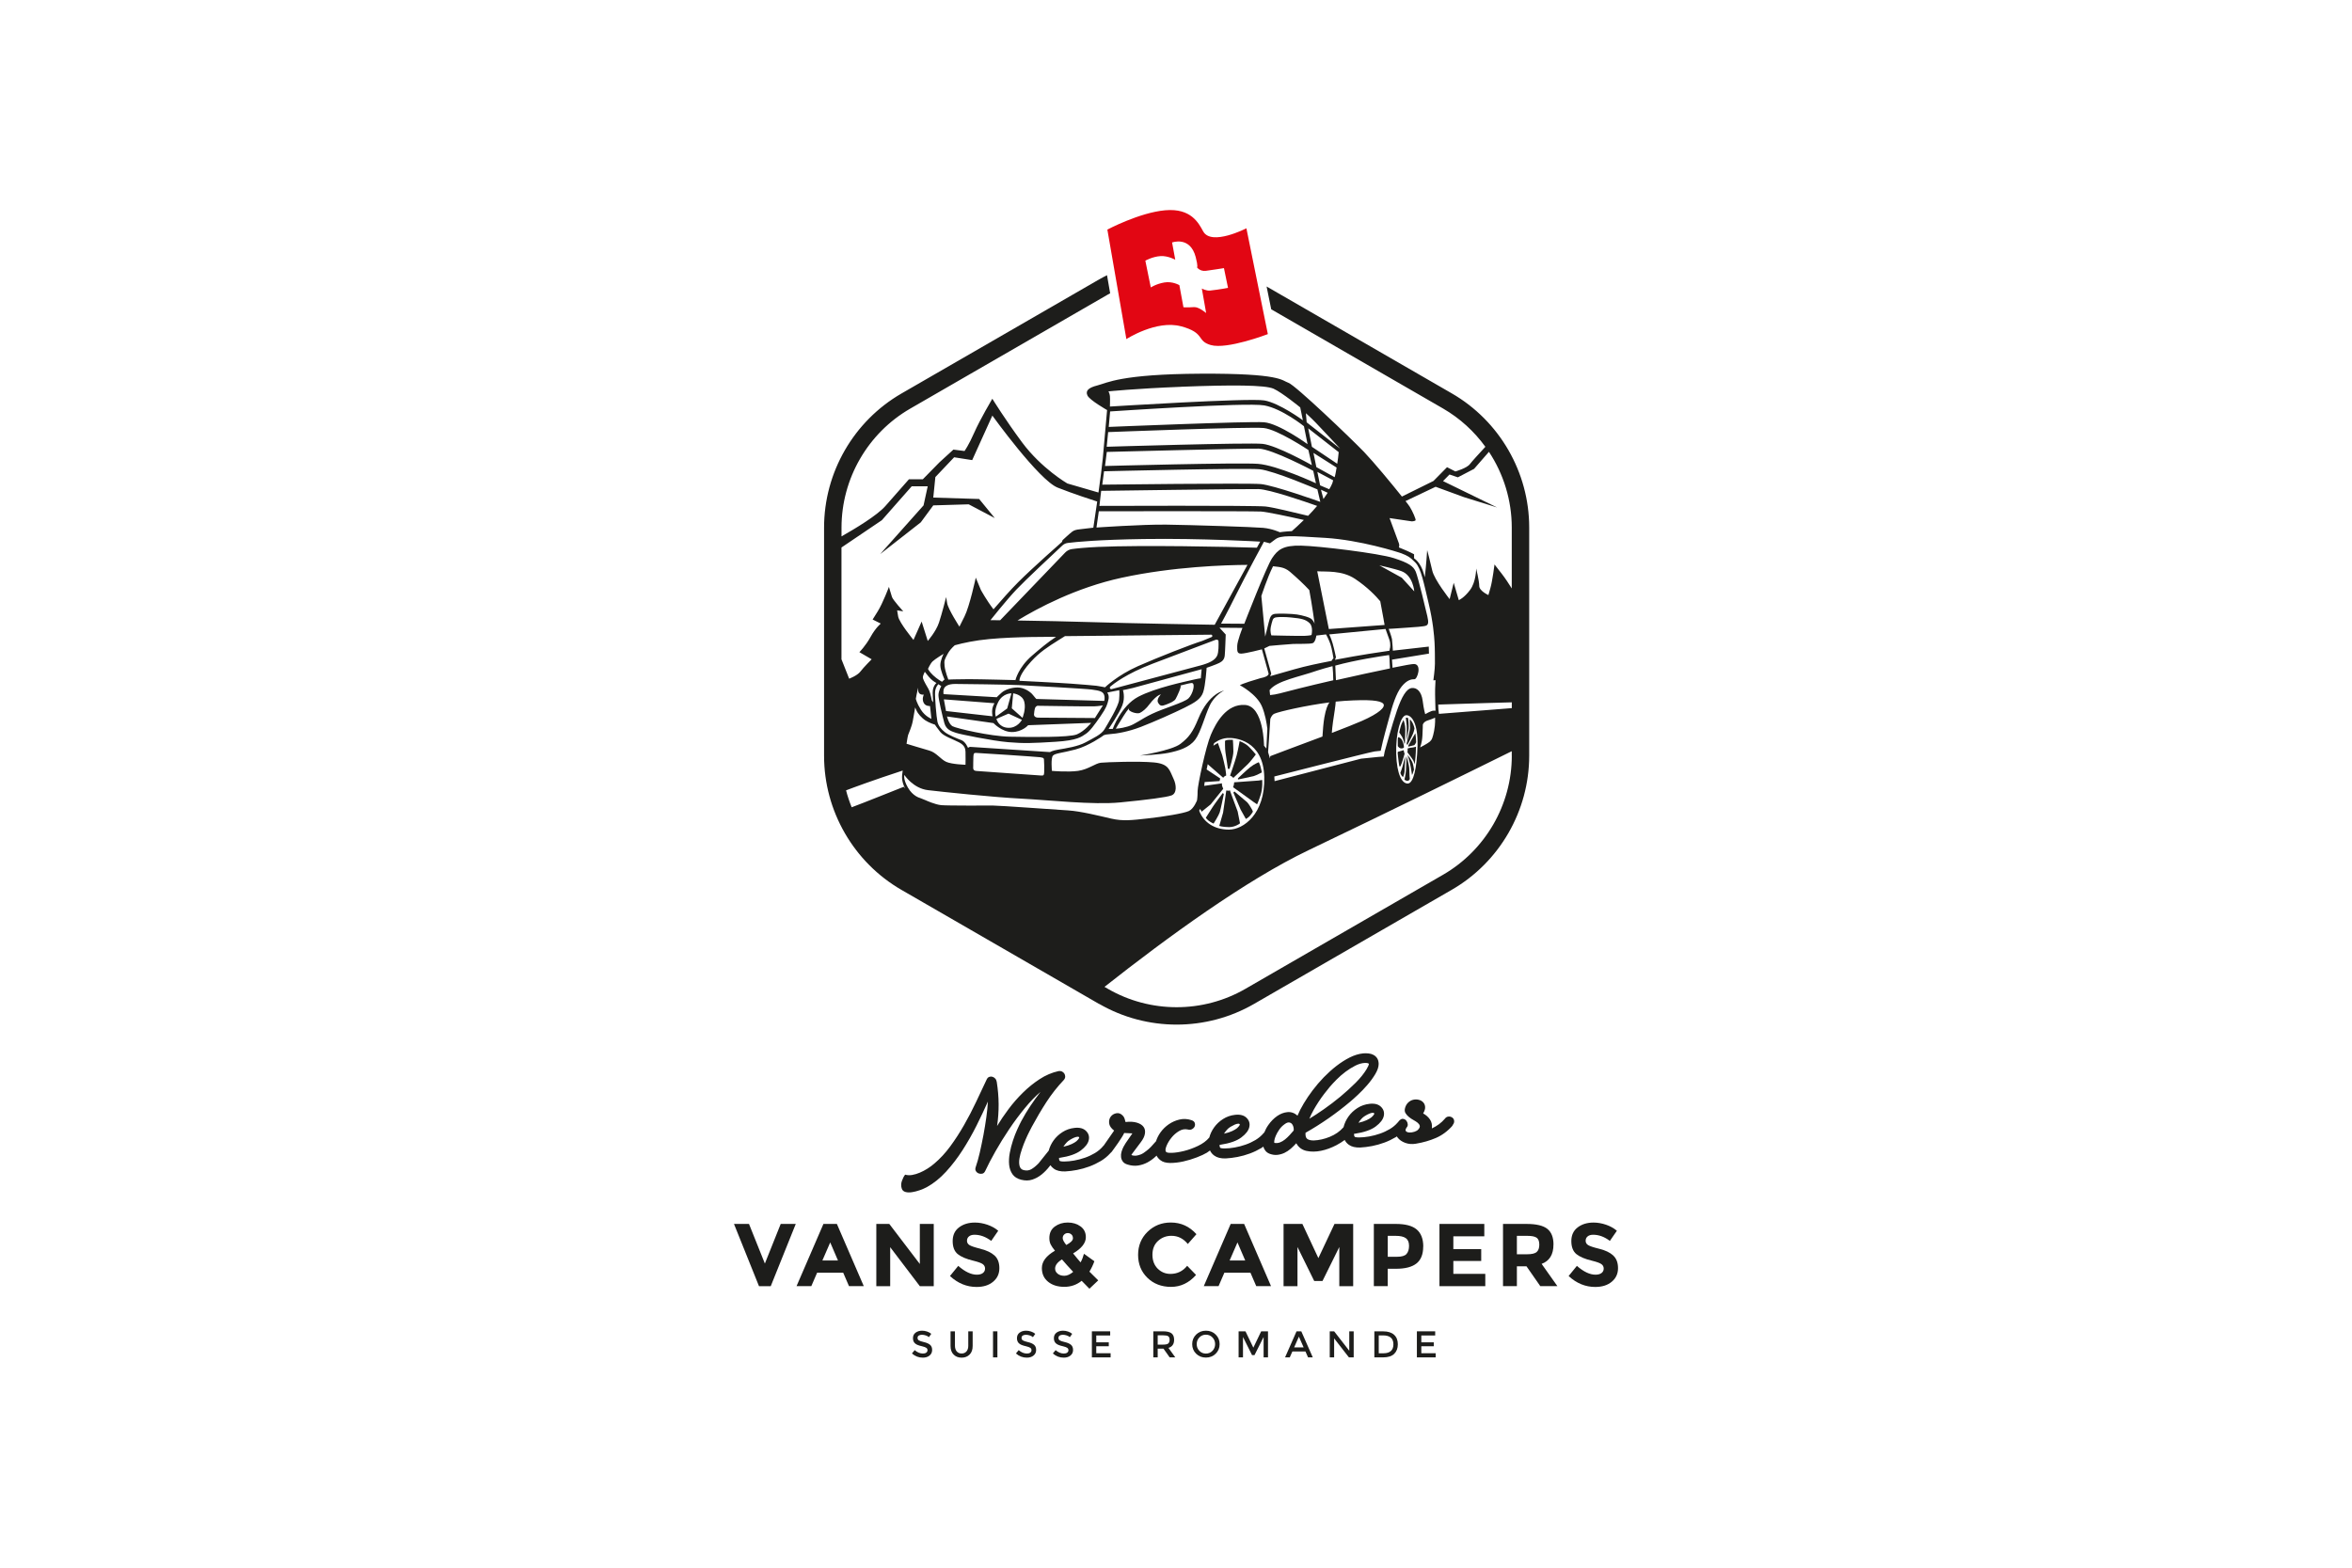 <?xml version="1.0" encoding="UTF-8"?> <svg xmlns="http://www.w3.org/2000/svg" id="Calque_2" data-name="Calque 2" viewBox="0 0 600 400"><defs><style> .cls-1 { fill: none; } .cls-1, .cls-2, .cls-3 { stroke-width: 0px; } .cls-2 { fill: #1d1d1b; } .cls-3 { fill: #e20613; } </style></defs><g id="Calque_1-2" data-name="Calque 1"><rect class="cls-1" width="600" height="400"></rect><g><path class="cls-3" d="m301.29,83.25c6.27,1.71,3.85,3.7,7.55,4.78,4.17,1.22,14.59-2.78,14.59-2.78l-5.47-27s-8.94,4.6-11.03.78c-1.18-2.16-3.11-5.95-9.67-5.38-6.56.57-14.77,4.93-14.77,4.93l4.85,27.94s7.68-4.97,13.95-3.26Zm-5.3-17.91c1.97-.12,3.82.93,3.82.93l-.81-4.4s4.59-1.71,6.02,3.7c.66,2.5.35,2.66.35,2.66,0,0,.74,1.06,2.26.87,1.52-.19,4.6-.69,4.6-.69l1.04,5.04s-2.04.41-4.6.69c-.94.1-2.08-.52-2.08-.52l1.1,6.25s-1.87-1.6-3.09-1.51c-1.71.12-2.7.04-2.7.04l-1.04-5.64s-1.74-1.04-3.82-.69c-2.08.35-3.47,1.27-3.47,1.27l-1.39-6.83s1.85-1.04,3.82-1.16Z"></path><g><path class="cls-2" d="m358.78,189.07s.36-1.72.53-2.82c.17-1.1-.1-3.03-.1-3.03,0,0-.17-.1-.33-.1s-.26.05-.26.05c0,0,.17,1.17.24,2.01.07.84-.07,3.89-.07,3.89Z"></path><path class="cls-2" d="m359.28,190.21v.29s1.29-.31,1.48-.36c.19-.05.5-.76.5-.76,0,0-.02-.64-.07-1.24-.05-.6-.14-1.03-.14-1.03,0,0-.64,1.1-.98,1.67-.33.57-.79,1.43-.79,1.43Z"></path><path class="cls-2" d="m357.16,190.9c.33.14.76,0,.76,0l.24-.21-.07-.6s-.19-.84-.43-1.27c-.24-.43-.74-.72-.91-.72s-.17.48-.17.81v1.46s.24.38.57.53Z"></path><path class="cls-2" d="m358.28,189.81l.12-.21s.1-2.51.1-3.56-.45-2.34-.45-2.34c0,0-.24.41-.5.98-.26.57-.6,2.22-.6,2.22,0,0,.33.43.72,1.1.38.67.62,1.81.62,1.81Z"></path><path class="cls-2" d="m358.83,189.73l.19.38s1.18-2.24,1.46-2.94c.26-.67.36-1.31.36-1.31,0,0-.17-.84-.53-1.48-.36-.64-.67-.84-.67-.84,0,0,.07,1.53.07,2.17s-.88,4.01-.88,4.01Z"></path><path class="cls-2" d="m359.09,192.6s.41,1.48.62,2.29c.21.81.5,2.86.5,2.86,0,0,.14-.26.17-.36.02-.1.33-1,.33-1,0,0-.1-.93-.33-1.67-.24-.74-1.29-2.12-1.29-2.12Z"></path><path class="cls-2" d="m358.3,196.82c.02-.69.19-3.87.19-3.87,0,0-.48,1.58-.57,2.12-.1.55-.69,2.15-.69,2.15,0,0,.1.19.17.41.07.21.5.67.5.67,0,0,.38-.79.41-1.48Z"></path><path class="cls-2" d="m359.09,190.98v.62c0,.17-.07.33-.07.33,0,0,1.24,1.6,1.5,2.08s.36,1.05.36,1.05c0,0,.24-1.69.29-3.01.05-1.31.05-1.53.05-1.53,0,0-.67.21-1.1.24-.43.02-1.03.21-1.03.21Z"></path><path class="cls-2" d="m358.8,192.91s-.07,2.7-.14,3.72c-.07,1.03-.38,2.27-.38,2.27,0,0,.24.31.74.33.5.02.62-.5.62-.5,0,0-.12-1.05-.12-2.32s-.72-3.51-.72-3.51Z"></path><path class="cls-2" d="m358.3,192.31s-.07-.29-.14-.5c-.07-.21-.07-.41-.07-.41,0,0-1.27.36-1.43.41-.17.05-.12.53-.02,1.24.1.72.24,2.43.41,2.53.17.1.29-.21.55-.91.26-.69.72-2.36.72-2.36Z"></path><path class="cls-2" d="m311.04,210.74s.93.3,2.53.3,2.76-.97,2.76-.97l-.6-3.02-1.87-5.05-.1-.35s-.19.11-.37.11-.56-.07-.56-.07l-.82,5.66-.97,3.39Z"></path><path class="cls-2" d="m313.65,196.18s.99-3.13.99-4.43-.13-2.98-.13-2.98h-1.01c-.63,0-1,.26-1,.26,0,0-.03,2.1.12,2.95.15.86.63,4.2.63,4.2h.41Z"></path><path class="cls-2" d="m314.23,198.12c.19.11.39.37.39.37,0,0,3.02-2.87,3.69-3.5.67-.63,2.05-2.49,2.05-2.49,0,0-.93-1.15-1.86-2.05-.93-.89-2.27-1.34-2.27-1.34,0,0-.37,2.12-.74,3.57-.37,1.45-1.7,5.22-1.7,5.22,0,0,.27.11.46.22Z"></path><path class="cls-2" d="m315.81,198.59v.3s3.46-.7,4.09-.89c.63-.19,2.01-.92,2.01-.92,0,0-.19-.78-.34-1.41-.15-.63-.45-1.19-.45-1.19,0,0-1.12.43-2.16,1.25-1.04.82-3.16,2.87-3.16,2.87Z"></path><path class="cls-2" d="m314.84,199.61s-.02.27-.07.58c-.05.35-.22.67-.22.67,0,0,3,2.1,3.71,2.66.71.56,2.42,1.71,2.42,1.71,0,0,.37-.67.93-2.46.56-1.79.37-3.76.37-3.76l-.93.15-6.22.45Z"></path><path class="cls-2" d="m318.11,204.66c-.45-.41-3.21-2.72-3.21-2.72l-.26.3,1.85,4.33,1.33,2.38s.37-.15.86-.6c.48-.45.93-1.23.93-1.23l-.04-.19c-.04-.19-1.01-1.87-1.46-2.28Z"></path><path class="cls-2" d="m308.36,209.43c.52.41,1.23.71,1.23.71,0,0,1.31-2.06,1.57-2.88.26-.82,1.04-4.66,1.04-4.66l-.26-.26s-2.17,2.89-2.58,3.56c-.41.67-1.75,2.75-1.75,2.75,0,0,.22.37.74.78Z"></path><path class="cls-2" d="m304.91,188.71c1.49-2.08,2.38-5.86,3.67-8.64,1.29-2.78,3.67-3.87,3.67-3.87,0,0-3.87.6-6.55,7.15-1.4,3.41-2.38,4.77-4.57,6.45-2.18,1.69-10.33,2.98-10.33,2.98,0,0,4.96-.2,7.35-.7,2.38-.5,5.26-1.29,6.75-3.38Z"></path><path class="cls-2" d="m280.41,256.15c6.09,3.52,12.92,5.28,19.75,5.28s13.66-1.76,19.75-5.28l50.44-29.12c12.18-7.03,19.75-20.14,19.75-34.21v-58.24c0-14.07-7.57-27.18-19.75-34.21l-47.24-27.27,1.18,5.82,43.83,25.31c4.31,2.49,7.96,5.85,10.8,9.77-1.61,1.74-3.49,3.8-3.93,4.4-.8,1.08-3.72,1.89-3.72,1.89l-2.13-1.08-3.46,3.51-8.05,3.98c-2.65-3.33-7.24-8.85-9.63-11.35-3.33-3.47-17.57-17.08-19.31-17.67-1.74-.6-1.84-2.43-22.34-2.33s-23.98,2.38-26.36,2.98c-2.38.6-3.13,1.39-2.58,2.58.55,1.19,5.01,3.72,5.01,3.72,0,0-.65,7.45-1.09,12.26-.19,2.02-.64,5.46-1.11,8.78l-7.94-2.31s-6.56-3.79-11.52-10.45c-4.22-5.67-7.62-11.17-7.62-11.17,0,0-3.19,5.41-4.61,8.65-1.42,3.24-2.48,4.69-2.48,4.69l-2.84-.36-3.55,3.24-4.25,4.33h-3.54s-2.84,3.24-6.03,6.85c-2.12,2.4-7.67,5.74-11.17,7.72v-2.25c0-12.48,6.72-24.11,17.53-30.35l50.44-29.12c.18-.11.38-.2.56-.3l-.8-4.62c-.67.34-1.33.68-1.99,1.06l-50.44,29.12c-12.18,7.03-19.75,20.14-19.75,34.21v58.24c0,14.07,7.57,27.18,19.75,34.21l50.44,29.12Zm-7.91-49.37c-3.18-.2-17.42-1.24-19.11-1.24s-11.62.05-13.25-.1c-1.64-.15-3.97-1.24-3.97-1.24l-1.49-.6s-1.81-.42-3.08-2.66c-1.27-2.23-.89-3.2-.89-3.2,0,0,2.23,3.43,6.03,3.87,3.8.45,16.53,1.79,23.68,2.16,7.15.37,18.39,1.64,25.32.97,6.93-.67,11.82-1.31,13.11-1.79,1.41-.52,1.27-2.68.52-4.24-1.06-2.22-1.12-3.8-4.99-4.17-3.87-.37-12.14-.07-13.55.07-1.41.15-3.2,1.71-5.81,2.08-2.61.37-6.68,0-6.68,0,0,0-.3-3.23.25-3.87.55-.65,2.38-.69,5.76-1.59,3.38-.89,7-3.47,7-3.47,0,0,.1-.35,1.79-.45,1.69-.1,4.67-.6,7.89-1.84,3.23-1.24,8.59-3.62,11.17-4.91,2.58-1.29,4.12-2.18,4.72-3.92.6-1.74.89-6.25.89-6.25,0,0,2.33-.79,3.23-1.24.89-.45,1.29-.99,1.39-1.89.1-.89.25-5.36.25-5.36l-1.59-1.74,5.86.05s-1.34,3.38-1.34,4.62-.1,1.99,1.09,1.94c1.19-.05,5.21-1.09,5.21-1.09l1.69,6.11s.35.79-2.04,1.24c-4.99,1.46-5.26,1.81-5.26,1.81,0,0,4.29,2.25,5.62,5.41.81,1.93,1.2,4.2,1.38,5.68-.12,2.66-.25,5.06-.25,5.06l-.6-.74s-.05-10.03-4.82-10.38c-4.77-.35-7.45,4.57-8.74,7.6-1.29,3.03-3.38,12.91-3.38,14.35s-.15,2.38-.15,2.38c0,0-.79,2.13-2.08,2.73-1.29.6-6.4,1.44-10.47,1.89-4.07.45-6.3.74-9.33.05-3.03-.7-7.79-1.89-10.97-2.09Zm-31.55-33.42l-.65.6s-1.25-.7-2.27-1.67c-1.02-.97-1.3-1.62-1.3-1.62,0,0,.56-1.3,1.16-1.9.6-.6,2.83-1.95,2.83-1.95,0,0-.84,1.58-.84,2.92s1.07,3.62,1.07,3.62Zm49.81,8.55c.74-.35,1.64-1.09,2.48-2.23.84-1.14,1.94-2.13,2.43-2.33l.5-.2s-1.24,1.24-.74,2.13c.5.89.89.94,2.04.5,1.14-.45,2.08-.84,2.43-1.44.34-.59,1.65-3.34,1.21-3.42,1.48-.4,2.6-.65,2.9-.65,1.05,0,.28,2.88-.84,3.93-1.12,1.05-6.32,2.53-9.26,3.93-2.95,1.4-4.28,2.67-6.18,3.23-1.9.56-3.09.56-3.09.56,0,0,.98-1.68,1.97-3.23.47-.74.93-1.42,1.48-2.07-.03.07-.07.13-.1.2-.33.68,2.04,1.44,2.78,1.09Zm13.39-8.42c-1.75.42-9.34,1.97-13.76,4.28-4.42,2.32-6.53,8.21-6.53,8.21h-1.05s2.74-4,3.51-6.04c.77-2.04.14-3.86.14-3.86,0,0,1.26-.21,2.6-.56,1.33-.35,17.48-4.77,17.48-4.77l-.21,2.32s-.42,0-2.18.42Zm-56.72,17.06l-.5.25s-.62-1.58-1.71-1.97c-1.09-.4-3.23-1.27-4.17-2.01-.94-.74-1.66-1.58-1.91-2.67-.25-1.09-.7-6.4-.6-7.64.1-1.24.84-1.94.84-1.94l.74.5s-.72,1.2-.72,2.3,1.02,5.35,1.51,7.14c.5,1.79,1.99,2.13,2.98,2.48.99.35,9.23,2.04,13.3,2.38,4.07.35,6.21.25,12.01-.1,5.81-.35,6.7-1.34,7.74-1.99,1.04-.65,2.28-2.33,3.82-4.57,1.54-2.23,1.69-2.93,1.99-4.12.3-1.19-.3-1.89-.3-1.89l3.08-.6s.1.84-.05,2.48c-.15,1.64-2.93,6.16-3.72,7.5-.79,1.34-2.83,2.23-4.82,3.33-1.99,1.09-5.16,1.54-6.9,1.84-1.74.3-2.18.65-2.18.65l-20.45-1.34Zm18.95,6.43c-.04.9-.21.9-.73.9s-15.33-1.11-16.44-1.16c-1.11-.04-.94-.69-.94-1.29,0,0,0-1.53.04-2.35.04-.81.13-.98.64-.98s15.33.98,16.4,1.11c1.07.13.94.39.98.86.04.47.09,2.01.04,2.91Zm42.56-35.05c.36,0,.46.49.13.62l-2.37.98c-2.69.83-11.25,4.16-16.44,6.46-5.19,2.3-8.37,5.38-8.37,5.38,0,0-1.42-.29-2.15-.39-.73-.1-3.87-.34-6.46-.54-2.59-.2-13.21-.73-13.21-.73,0,0-.29-1.37,2.98-4.94,2.18-2.38,4.16-3.66,7.05-5.48l1.57-.98,37.27-.37Zm-35.4-2c.18,0,.28,0,.28,0,0,0,0,0-.05.03l-.24-.04Zm5.07,16.03c1.94.25,2.73.5,3.03,1.29.3.79.05,1.59.05,1.59l-17.33-.5s-.52-.57-.84-.99c-.69-.9-2.33-1.94-3.92-1.94s-3.21.56-4.06,1.3c-.84.74-1.27,1.19-1.27,1.19l-13.57-.79s-.15-.87.13-1.46c.28-.6,1.09-1.14,2.83-1.14s13.55.15,16.38.3c2.83.15,16.63.89,18.57,1.14Zm-25.42,6.8l-11.86-1.34-.55-2.98,12.91.99s-.4.65-.55,1.44c-.15.79.05,1.89.05,1.89Zm.25,1.74s2.13,2.28,4.72,2.28,4.12-1.74,4.12-1.74l16.08-.6s-1.64,2.08-3.62,2.93c-1.99.84-12.06.69-17.13.6-5.06-.1-13.7-2.13-14.64-2.68-.94-.55-1.39-2.48-1.39-2.48l11.86,1.69Zm7.25-.84s-1.14,2.18-3.57,2.04c-2.43-.15-2.93-2.28-2.93-2.28l3.08-1.34,3.43,1.59Zm-2.58-2.93l.35-3.82s2.33.25,2.83,2.13c.5,1.89-.45,4.12-.45,4.12l-2.73-2.43Zm-1.19.05l-2.88,2.08s-.6-1.39.6-3.72c1.19-2.33,3.38-2.23,3.38-2.23l-1.09,3.87Zm7.99,2.33c-.89,0-1.14-.45-1.14-.79s.15-1.39.3-1.74c.15-.35.55-.5.55-.5,0,0,13.2.2,14.45.15,1.24-.05,2.28-.25,2.28-.25l-2.04,3.23s-13.5-.1-14.4-.1Zm41.14-13.27c-2.19.58-19.6,5.22-22.47,5.99-.21.06-.43-.08-.46-.3-.02-.13.03-.26.12-.34.72-.62,4-3.25,10.73-5.82,6.67-2.54,14.19-5.4,16.16-6.13.24-.09.7.04.71.29.04.93.07,2.89-.35,3.78-.56,1.19-2.07,1.91-4.45,2.54Zm3.81-10.43s-22.34-.37-31.27-.67c-5.26-.18-13.3-.32-19.03-.42,5.13-3.13,14.95-8.38,26.55-10.9,13.18-2.86,26.62-3.26,32.12-3.29l-8.36,15.28Zm-29.41-19.88c-3.69.17-5.87.41-7.01.57-.65.09-1.24.4-1.7.87l-16.6,17.29c-1.54-.02-2.47-.03-2.47-.03,0,0,4.02-5.06,6.63-7.82,2.22-2.35,9.56-9.22,11.7-11.22.39-.37.88-.6,1.42-.66,1.99-.25,7.76-.83,19.35-1,14.89-.22,29.71.67,29.71.67l-.85,1.55c-7.18-.26-29.61-.69-40.18-.21Zm-11.03,22.95c-2.14,1.38-4.11,3.05-6.17,4.83-3.49,3.01-4.21,6.22-4.21,6.22,0,0-8.85-.24-11.86-.24s-5.26.1-5.26.1c0,0-.81-2.01-.96-3.49-.14-1.48,0-1.58.81-3.11.4-.75,1.04-1.48,1.79-2.15,2.16-.6,5.16-1.24,8.78-1.58,7.08-.66,15.51-.55,17.08-.57Zm-32.01,10.71c.65.65,1.49,1.09,1.49,1.09,0,0-.97.67-.97,2.46,0,.57.06,1.48.13,2.45l-.36-.49c-.22-1.22-.51-2.34-.89-2.98-1.14-1.94-1.39-2.53-1.39-2.93s.5-1.39.5-1.39c0,0,.84,1.14,1.49,1.79Zm-1.74,4.04s-.55,1.03-.06,2.05c.43.89,1.39.88,1.64.86.15,1.36.35,3.27.35,3.27,0,0-1.59-.6-2.68-2.33-1.09-1.74-1.29-2.78-1.29-2.78,0,0,.3-1.72.58-2.83,0,.24,0,.49.02.73.11,1.25,1.43,1.03,1.43,1.03Zm-1.83,4.15c.25.6,1.24,1.79,2.23,2.43.99.65,2.43,1.09,2.43,1.09,0,0,.5.79,1.39,1.89.89,1.09,3.28,1.84,4.77,2.63,1.49.79,1.59,1.64,1.64,2.38.05.74,0,3.33,0,3.33,0,0-3.47-.1-4.91-.74-1.44-.65-2.53-2.38-4.32-2.88-1.79-.5-5.81-1.74-5.81-1.74,0,0,.25-1.74.4-2.23.15-.5.89-1.99,1.19-3.57.3-1.59.6-3.47.6-3.47,0,0,.15.3.4.89Zm92.77-4.49c-.97.26-1.85.39-2.61.46-.04-.44-.09-.87-.13-1.26,1.91-2.45,7.44-3.33,12.24-5.02.9-.32,2.14-.63,3.82-1.1.09.89.19,2.43.19,3.6-6.52,1.49-12.22,2.97-13.5,3.31Zm12.56,2.32c-.45.5-.96,1.75-1.33,3.86-.23,1.33-.39,3.29-.48,4.86-4.54,1.72-8.71,3.26-8.71,3.26l-4.6,1.74-.08.58c-.25-.88-.48-1.6-.48-1.6,0,0,.37-5.14.57-8.48.24-.62.56-1.12,1.01-1.32,1.34-.58,8.14-2.13,14.09-2.89Zm1.35,1.77c.11-.68.18-1.32.22-1.96.77-.08,1.51-.15,2.21-.19,6.43-.41,9.19-.1,9.91.71.71.82-1.02,2.45-5.41,4.39-1.62.71-4.59,1.89-7.7,3.08.08-1.49.45-3.98.78-6.04Zm.28-7.43c-.06-1.75-.16-2.92-.17-3.72,5.11-1.42,11.69-2.41,13.73-2.7-.01.17.11.69.11.93,0,.58.03.84.11,2.49-3.88.8-8.88,1.88-13.78,3Zm13.67-7.52c-1.65.23-7.57,1.09-13.92,2.32.08-.26.26-.63.26-.63,0,0-.4-1.97-.84-3.51-.45-1.54-.89-2.34-.89-2.34l14.37-1.39s.5,1.39.94,2.63c.45,1.24.2,2.23.2,2.23,0,0-.08.17-.13.68Zm-2.36-12.6c.64,3.34,1.1,6.03,1.1,6.03l-14.22,1.04-2.96-14.74c2.21.17,6.27-.31,9.66,1.95,3.2,2.14,5.33,4.4,6.42,5.71Zm-.27-9.19s3.98.87,5.66,1.49c2.98,1.09,3.28,5.16,3.28,5.16l-3.18-3.48-5.76-3.18Zm-13.56,17.64s.72,1.3,1.12,2.49c.4,1.19.77,3.59.77,3.59,0,0-.39.35-.47.66-3.49.68-6.44,1.28-9.51,2.15-2.39.67-4.44,1.26-6.17,1.76.14-.41.28-.63.28-.63l-1.79-6.45,1.34-.65s4.96-.45,6.06-.5c1.09-.05,4.27.05,4.96-.2.7-.25.94-1.94.94-1.94l2.47-.29Zm-14.09-1.95c.12-.65.32-1.26.45-1.69.15-.49.49-.68.99-.74.76-.09,2.13-.11,3.72.05,2.69.26,3.71.49,4.72,1.44,1,.95.5,3.03.5,3.03,0,0-.43.17-1.86.22-1.42.05-8.37-.12-8.37-.12,0,0-.41-.81-.15-2.18Zm10.49-1.87c-.53-.58-2.48-1.06-3.8-1.27-1.32-.21-4.67-.28-5.6-.17-1.04.12-1.27.78-1.63,2.17l-.9,3.64-.98-10.35s1.53-4.73,2.98-7.6c1.21.19,2.76.07,4.32,1.41,1.82,1.57,3.55,3.18,4.93,4.67.73,3.89,1.36,8.59,1.36,8.59,0,0-.16-.53-.69-1.11Zm-22.89,42.52c-.11-.3-.07-.71-.07-.71l-4.52.64c.03-.31.07-.64.11-.97l3.81-.25.15-.67-3.46-2.3c.09-.47.19-.92.29-1.35.07.1.13.14.13.14l3.83,3.35s.03-.18.36-.4c.31-.2.38-.16.38-.16,0,0-.04-.89-.22-1.86-.19-.97-.6-2.68-.78-3.31-.19-.63-1.12-3.16-1.12-3.16l-1.16.7c.13-.43.19-.63.19-.63,0,0,1.41-1.19,3.35-1.34,1.94-.15,9.23.52,9.46,9.98.22,9.46-5.36,13.4-9.01,13.4s-6.48-1.79-7.6-4.84c0,0,.11-.17.26-.44l.37.7,2.31-1.86,3.2-3.98s-.16-.37-.27-.67Zm73.87-7.75c0,12.48-6.72,24.11-17.53,30.36l-50.44,29.12c-10.81,6.24-24.24,6.24-35.05,0l-.88-.51c16.06-12.67,36.09-27.25,52.06-34.88,20.36-9.74,40.14-19.47,51.83-25.25v1.17Zm-26.95-10.34c1.41-.07,3.05,2.08,2.9,7.82-.15,5.73-1.04,9.53-2.46,9.61-1.41.07-2.83-2.16-2.98-7.6-.14-5.21,1.12-9.75,2.53-9.83Zm3.55,8.22s.5-1.14.6-2.98c.1-1.84.1-2.83.1-2.83,0,0,.15-.74,1.29-1.09,1.14-.35,1.84-.7,1.84-.7,0,0,.1,1.64-.25,3.38-.35,1.74-.55,2.28-1.14,2.78-.6.5-2.43,1.44-2.43,1.44Zm23.4-10.03c-5.06.39-11.41.88-18.59,1.46-.01-.11-.02-.23-.04-.32-.15-.99-.15-2.65-.12-2.05,9.51-.32,16.47-.51,18.75-.57v1.48Zm-25.48-47.65s.84-.05.94-.3c.1-.25-.74-2.23-1.49-3.43-.14-.23-.53-.74-1.08-1.45l7.68-3.65,7.21,2.64,8.48,2.64-13.8-6.73,1.65-1.68,2.13.72,4.14-2.16,3.79-4.35c3.73,5.65,5.82,12.35,5.82,19.31v15.55c-.74-1.19-1.69-2.64-2.58-3.78l-1.82-2.34s-.52,4.17-1.04,5.99l-.52,1.82s-2.34-1.04-2.34-2.34-.78-4.43-.78-4.43c0,0,0,3.39-1.56,5.47-1.56,2.08-2.87,2.6-2.87,2.6l-1.3-4.43-1.04,4.17s-3.91-4.95-4.43-7.29c-.52-2.34-1.3-5.21-1.3-5.21,0,0-.21,3.41-.6,6.93-.07-.27-.14-.53-.21-.77-.84-3.13-2.53-4.07-2.53-4.07v-1.04l-.89-.45c-.89-.45-2.98-1.29-2.98-1.29,0,0,.2-.55,0-1.04-.2-.5-2.38-6.45-2.38-6.45l5.71.84Zm-2.48,8.24c1.19.45,1.94.79,3.38,2.28,1.44,1.49,2.13,5.26,3.33,10.23,1.19,4.96,1.44,8.44,1.54,10.08.1,1.64.1,4.12.1,5.51s-.4,4.22-.4,4.22l.55-.05s-.05.79-.1,2.23c-.05,1.44.1,5.56.1,5.56h-.55c-.55,0-2.08.89-2.08.89,0,0-.35-1.09-.65-3.43-.3-2.33-1.49-3.43-2.83-3.23-1.34.2-2.53,2.28-3.72,5.71-1.19,3.43-3.13,10.47-3.13,10.47l-.25,1.29-1.41.1-4.39.45-22.04,5.73-.07-1.19s24.39-6.24,25.58-6.39c1.19-.15,1.56-.17,1.56-.17.67-3.17,1.58-6.29,2.24-8.73.71-2.66,1.69-5.95,3.12-7.69,1.43-1.74,2.55-1.84,3.27-1.84s1.94-3.78-.1-3.88c-.5-.02-2.59.36-5.51.96-.07-1.17-.14-2.07-.14-2.07l9.43-1.54-.05-1.79-9.16,1.04s-.12-2.28-.22-2.93c-.1-.65-.84-2.63-.84-2.63,0,0,2.63-.15,4.52-.3,1.89-.15,4.62-.27,5.11-.57.5-.3.57-.84.22-2.38-.35-1.54-2.36-9.95-2.95-11.34-.6-1.39-1.74-2.23-5.61-3.47-3.87-1.24-19.01-3.08-23.63-3.18-4.62-.1-5.96,1.04-7.4,3.18-1.44,2.13-7.1,16.75-7.1,16.75l-5.92-.04s1.65-2.97,3.88-7.48c2.23-4.52,7.05-13.4,7.05-13.4l1.54.4,1.39-1.04c1.39-1.04,3.97-.89,12.76-.35,8.79.55,18.42,3.57,19.61,4.02Zm-16.73-21.98c-.17.94-.26,1.66-.5,2.47l-4.67-2.58-.74-3.62,5.91,3.74Zm-6.3-5.28l-.94-4.72,7.77,6.07c-.1,1.09-.2,1.93-.37,2.97l-6.45-4.32Zm5.41,8.54c-.09.26-.1.51-.2.74-.27.63-.39.88-.79,1.54l-2.33-.99-.7-3.43,4.02,2.13Zm-1.39,3.18l-1.08,1.6-.63-2.38,1.71.78Zm-2.98-17.82c1.39,1.44,6.16,6.55,6.16,6.55l-8.54-6.7-.2-2.33s1.19,1.04,2.58,2.48Zm-2.16,5.41s-7.3-5.29-11.1-5.58c-3.8-.3-39.61,1.19-39.61,1.19l.35-3.95s34.77-2.36,39.32-1.54c4.54.82,10.13,5.31,10.13,5.31l.92,4.57Zm-32.19-14.64c12.81-.5,21.37-.47,23.53.5,2.16.97,6.8,4.77,6.8,4.77l.67,3.28s-5.96-4.39-9.83-5.06c-3.87-.67-39.39,1.56-39.39,1.56,0,0,.07-2.01,0-2.68-.07-.67-.37-1.19-.37-1.19,0,0,6.61-.7,18.59-1.17Zm-18.67,11.57s36.21-1.41,39.71-1.04c3.5.37,11.37,5.61,11.37,5.61l.89,3.87s-8.94-5.06-12.58-5.44c-3.65-.37-39.76.74-39.76.74l.37-3.75Zm-.35,5.06s35.35-.92,38.77-.84,13.9,5.66,13.9,5.66l.69,3.18s-9.88-4.59-14.79-4.96c-4.91-.37-39.02.55-39.02.55l.45-3.57Zm-.7,4.94s36.04-.89,39.69-.52c3.65.37,14.74,5.14,14.74,5.14l.74,3.18s-11.84-4.24-15.19-4.54c-3.35-.3-40.43.15-40.43.15l.45-3.4Zm-.74,4.99s36.78-.52,40.14-.45c2.81.06,12.03,3.26,14.96,4.29-.86,1-1.43,1.65-2.3,2.53-3.7-.89-9.07-2.2-10.87-2.38-2.98-.3-42.37-.15-42.37-.15l.45-3.85Zm-.6,5.21s38.87-.07,41.4.07c1.48.09,6.79,1.22,10.92,2.15-1.24,1.22-2.35,2.22-3.07,2.85-1.57.06-3.08.28-3.08.28,0,0-1.86-.89-4.24-1.12-2.38-.22-18.47-.74-24.72-.82-6.25-.07-17.8.74-17.8.74l.6-4.17Zm-65.62,9.23l10.28-6.95,7.62-8.65h4.08l-1.06,4.87-11.08,12.44,10.37-8.11,3.19-4.33,9.04-.27,6.65,3.51-3.99-4.87-11.7-.36.53-5.23,4.79-5.05,4.61.72,5.14-11.36s11.88,16.49,16.66,18.38c4,1.58,8.66,3.09,10.09,3.55-.53,3.66-.99,6.67-.99,6.67,0,0-2.48.3-3.38.4-.89.1-1.44.2-1.99.6-.55.4-2.48,2.18-2.48,2.18l-.15.45s-7.5,6.6-11.17,10.28c-1.91,1.91-4.32,4.64-6.3,6.92-1.8-2.33-3.22-4.95-3.22-4.95l-1.3-3.13s-1.56,7.29-2.87,9.9l-1.3,2.6s-2.87-4.43-3.13-5.99l-.26-1.56s-1.04,4.17-1.82,6.51c-.78,2.34-2.87,4.69-2.87,4.69l-1.56-4.95-2.08,4.69s-3.65-4.43-3.91-5.99l-.26-1.56,1.56.26s-2.6-2.87-2.87-3.65c-.26-.78-.78-2.6-.78-2.6,0,0-1.56,4.17-2.86,6.25l-1.3,2.08,2.08,1.04s-1.3,1.04-2.6,3.39c-.65,1.17-1.37,2.15-1.92,2.83-.55.68-.94,1.07-.94,1.07l3.13,1.82s-2.08,2.08-2.87,3.13c-.78,1.04-2.87,1.82-2.87,1.82l-1.96-4.95v-28.56Zm2.58,66.29c-.57-1.4-1.05-2.84-1.43-4.31,1.57-.6,6.89-2.59,14.45-5.05-.02.14-.04.29-.06.46-.1.83-.38,2.04.69,4.15-.12-.16-.25-.31-.36-.47-4.86,1.91-9.21,3.7-13.29,5.23Z"></path><path class="cls-2" d="m370.53,287.12l.12-.15c.25-.32.35-.66.3-1.02-.04-.36-.21-.63-.5-.82-.29-.19-.6-.27-.93-.24-.33.03-.61.17-.83.43l-.08.1c-.47.55-.98,1.03-1.54,1.44-.56.41-1.16.76-1.8,1.06.11-.89-.05-1.65-.48-2.28-.43-.63-1.01-1.15-1.74-1.54.37-.64.54-1.19.5-1.68-.04-.48-.21-.87-.51-1.18-.3-.31-.68-.52-1.14-.63-.46-.11-.93-.11-1.39,0-.46.11-.88.34-1.26.69-.38.35-.65.82-.82,1.41-.14.53-.1.97.13,1.33.22.36.52.69.87.97.36.29.74.55,1.15.77.41.22.76.45,1.06.69.29.24.47.49.54.78.07.28-.07.6-.4.96-.19.23-.51.41-.95.56-.44.14-.86.21-1.26.19-.4-.01-.69-.12-.89-.31-.2-.19-.15-.52.15-.96.22-.23.32-.51.29-.84-.03-.33-.14-.62-.34-.88-.2-.26-.46-.42-.79-.48-.32-.07-.65.07-.99.4-.19.19-.36.39-.5.58-.54.61-1.18,1.15-1.93,1.6-.79.47-1.64.87-2.54,1.18-.9.31-1.81.56-2.74.72-.92.16-1.78.25-2.57.25-.42,0-.75-.03-.98-.09-.23-.06-.34-.34-.32-.85h.18c2.39-.36,4.18-.98,5.35-1.86,1.17-.88,1.86-1.77,2.05-2.67.2-.89-.03-1.67-.69-2.33-.66-.66-1.63-.92-2.92-.78-1.14.12-2.17.48-3.09,1.07-.92.59-1.68,1.3-2.28,2.14-.6.84-1.02,1.73-1.26,2.67,0,.03,0,.05-.02.08l-.08.09c-.89,1.01-2.03,1.8-3.42,2.37-1.39.57-2.77.88-4.13.93-.76,0-1.3-.14-1.65-.41-.34-.27-.48-.79-.42-1.55,2-1.13,3.96-2.37,5.88-3.7,1.92-1.34,3.77-2.76,5.56-4.27.48-.4,1.13-.98,1.95-1.75.82-.76,1.61-1.59,2.39-2.49.78-.9,1.45-1.82,2.02-2.77.57-.96.86-1.83.86-2.61-.02-.57-.14-1.04-.37-1.4-.23-.36-.53-.64-.91-.86-.38-.21-.81-.34-1.28-.39-.48-.05-.93-.06-1.39-.02-1.14.12-2.29.47-3.44,1.05-1.15.58-2.28,1.3-3.39,2.16-1.11.86-2.18,1.83-3.22,2.89-1.03,1.07-1.98,2.18-2.84,3.32-.86,1.14-1.63,2.27-2.29,3.39-.67,1.11-1.19,2.14-1.57,3.08-.78-.69-1.64-.99-2.57-.9-.93.09-1.81.43-2.64,1.01-.83.58-1.57,1.33-2.22,2.25-.46.64-.78,1.29-1.05,1.94-.03.03-.07.05-.1.08l-.13.15c-.56.65-1.23,1.21-2.02,1.69-.79.47-1.64.87-2.54,1.18-.9.31-1.81.56-2.74.72-.92.16-1.78.25-2.57.25-.42,0-.75-.03-.98-.09-.23-.06-.34-.34-.32-.85h.18c2.39-.36,4.18-.98,5.35-1.86,1.17-.88,1.86-1.77,2.05-2.67.2-.89-.03-1.67-.69-2.33-.66-.66-1.63-.92-2.92-.78-1.14.12-2.17.48-3.09,1.07-.92.59-1.68,1.3-2.28,2.14-.58.81-.99,1.68-1.23,2.59h-.01c-.72.86-1.68,1.56-2.87,2.13-1.2.57-2.38,1-3.55,1.29-1.17.29-2.21.45-3.12.48-.91.03-1.41-.07-1.52-.31-.18-.29-.12-.78.17-1.49.29-.7.71-1.4,1.26-2.08.55-.68,1.19-1.24,1.93-1.68.74-.44,1.49-.57,2.26-.39.4.12.76.08,1.08-.11.32-.19.54-.43.65-.71.11-.28.11-.58,0-.89s-.39-.54-.83-.68c-1.03-.34-2.04-.39-3.03-.16-1,.23-1.91.63-2.74,1.2-.83.57-1.54,1.26-2.13,2.08-.53.74-.9,1.51-1.15,2.29-.04.04-.09.06-.13.11l-.08.1c-.36.42-.71.82-1.06,1.18-.35.36-.72.7-1.12,1-.57.47-1.08.79-1.53.96-.45.17-.85.27-1.18.3-.39.03-.73,0-1.01-.1-.13-.05-.17-.11-.13-.17.04-.06.07-.11.1-.14l2.25-3c.6-.78.96-1.51,1.07-2.2.11-.69,0-1.27-.35-1.74-.34-.47-.9-.83-1.68-1.07-.78-.24-1.75-.3-2.92-.17-.05-.24-.13-.52-.23-.84-.1-.33-.27-.6-.5-.82-.5-.51-1.04-.69-1.64-.57-.59.12-1.06.41-1.4.86-.34.45-.48,1.01-.41,1.67.07.66.49,1.29,1.27,1.89l-2.64,3.8h0s-.09.06-.12.1l-.12.15c-.55.65-1.23,1.21-2.02,1.69-.79.47-1.64.87-2.54,1.18-.9.31-1.81.56-2.74.72-.92.16-1.78.25-2.57.25-.42,0-.75-.03-.98-.09-.23-.06-.34-.34-.32-.85h.18c2.39-.36,4.18-.98,5.35-1.86s1.86-1.77,2.05-2.67c.2-.89-.03-1.67-.69-2.33-.66-.66-1.63-.92-2.92-.78-1.14.12-2.17.48-3.09,1.07-.92.59-1.68,1.3-2.28,2.14-.58.81-.99,1.68-1.23,2.59,0,0,0,0,0,0l-2.6,3.25c-.64.66-1.25,1.15-1.83,1.49-.58.34-1.24.41-1.98.23-.53-.14-.87-.48-1.02-1.03-.15-.55-.16-1.19-.04-1.93.12-.74.33-1.53.63-2.39.29-.86.6-1.67.94-2.44.33-.77.65-1.45.95-2.03.3-.58.51-1,.65-1.26,1.16-2.15,2.39-4.24,3.69-6.25,1.3-2.01,2.79-3.91,4.47-5.68.22-.26.33-.53.34-.82,0-.29-.07-.55-.22-.8-.16-.24-.37-.42-.63-.54-.27-.12-.55-.14-.85-.09-1.7.38-3.3,1.06-4.81,2.05-1.51.98-2.93,2.13-4.26,3.44-1.33,1.3-2.55,2.7-3.66,4.18-1.11,1.48-2.09,2.93-2.94,4.33.27-1.84.4-3.7.39-5.57-.01-1.88-.18-3.77-.48-5.68-.06-.36-.2-.65-.41-.87-.22-.23-.45-.37-.72-.44-.26-.07-.53-.06-.79.04-.27.1-.48.31-.63.62-.88,1.86-1.79,3.79-2.73,5.79s-1.96,3.96-3.06,5.88c-1.1,1.92-2.27,3.73-3.51,5.42-1.24,1.69-2.6,3.16-4.07,4.4-.54.47-1.12.9-1.76,1.3-.63.4-1.28.74-1.94,1.02-.66.28-1.31.48-1.95.59-.64.11-1.24.09-1.8-.08-.33.42-.61.97-.84,1.64-.23.67-.23,1.33,0,1.98.15.41.47.68.95.81.48.13,1.03.14,1.66.04.63-.1,1.28-.26,1.96-.5.68-.24,1.28-.5,1.8-.78,1.74-.96,3.37-2.27,4.9-3.94,1.53-1.67,2.94-3.51,4.23-5.52s2.48-4.1,3.56-6.26c1.08-2.16,2.04-4.2,2.89-6.12-.06,1.19-.19,2.53-.4,4.03-.21,1.5-.46,3.01-.74,4.53-.29,1.52-.6,3.01-.93,4.46-.34,1.45-.69,2.71-1.06,3.77-.12.37-.09.7.08.97.17.27.41.47.71.58.3.11.6.13.91.06.31-.07.56-.29.74-.67.67-1.45,1.54-3.12,2.61-5.01,1.07-1.89,2.24-3.78,3.51-5.67,1.27-1.89,2.6-3.68,3.99-5.37,1.39-1.69,2.73-3.07,4-4.14-.9,1.16-1.77,2.36-2.59,3.59-.82,1.23-1.59,2.51-2.3,3.84-.29.54-.63,1.25-1.03,2.13-.4.88-.77,1.83-1.11,2.86-.34,1.03-.61,2.08-.81,3.15-.2,1.08-.25,2.08-.16,3.01s.38,1.74.86,2.43,1.23,1.16,2.25,1.41c1.02.25,1.96.23,2.81-.05.86-.28,1.65-.72,2.37-1.3.72-.59,1.4-1.28,2.01-2.07.08-.1.15-.2.23-.3.23.33.51.63.87.89.69.51,1.66.74,2.9.7.96-.05,1.98-.18,3.03-.38,1.06-.21,2.1-.5,3.13-.88,1.03-.38,2-.85,2.93-1.4.92-.55,1.73-1.22,2.43-2l.09-.1c.05-.05.11-.08.16-.14l.13-.15c.14-.19.36-.5.67-.92.31-.42.64-.87.96-1.35.32-.48.63-.95.93-1.42.29-.46.49-.82.59-1.07l2.1.1-.04.05c-.35.54-.72,1.07-1.1,1.59-.38.51-.76,1.1-1.13,1.77-.21.41-.38.84-.51,1.29-.13.45-.17.89-.12,1.33.05.44.2.82.46,1.17.25.34.66.6,1.22.76.93.29,1.82.37,2.68.24.85-.13,1.65-.4,2.41-.81.75-.41,1.45-.92,2.1-1.53.06-.06.12-.13.18-.19.23.44.55.83.99,1.17.58.47,1.41.7,2.49.71,1.07,0,2.2-.13,3.37-.39,1.17-.26,2.31-.61,3.41-1.03,1.1-.42,1.97-.83,2.6-1.21.27-.18.52-.37.78-.56.24.52.61.97,1.12,1.33.69.5,1.66.74,2.89.7.97-.05,1.98-.18,3.04-.38,1.06-.21,2.1-.5,3.13-.88,1.03-.38,2-.85,2.93-1.4.18-.1.33-.23.49-.35.11.37.28.71.52,1.03.27.36.64.62,1.11.8.69.25,1.34.34,1.97.27.63-.07,1.23-.24,1.8-.51.57-.27,1.1-.63,1.6-1.06.49-.43.96-.89,1.41-1.39.57,1.04,1.43,1.69,2.59,1.95,1.16.25,2.4.24,3.72-.03,1.32-.27,2.63-.75,3.93-1.43.79-.42,1.49-.86,2.11-1.33.24.48.59.89,1.06,1.23.69.5,1.66.74,2.89.7.97-.05,1.98-.18,3.04-.38,1.06-.21,2.1-.5,3.13-.88,1.03-.38,2-.85,2.93-1.4.09-.05.17-.12.25-.18.06.1.12.2.19.29.46.6,1.11,1.05,1.95,1.36.84.31,1.76.38,2.74.21,1.82-.3,3.52-.79,5.08-1.46,1.56-.67,2.99-1.72,4.26-3.16Zm-23.21-1.66c.22-.26.52-.5.89-.73.37-.23.74-.42,1.09-.57.35-.15.66-.23.91-.23.26,0,.38.1.37.31-.16.29-.39.56-.7.83-.28.24-.7.48-1.24.74-.54.26-1.24.48-2.1.67.27-.41.53-.75.78-1.02Zm-12.28-2.14c.41-.73.85-1.45,1.32-2.17.47-.72.95-1.4,1.45-2.05.49-.64.97-1.24,1.44-1.8.44-.52,1.01-1.13,1.71-1.84.7-.71,1.46-1.37,2.27-1.98.81-.61,1.65-1.13,2.51-1.57.86-.43,1.68-.67,2.46-.7.7,0,1.03.11,1.01.33-.03.21-.23.64-.6,1.28-.67,1.11-1.6,2.27-2.8,3.47-1.21,1.2-2.5,2.38-3.87,3.52-1.38,1.14-2.77,2.2-4.17,3.18-1.4.98-2.65,1.8-3.75,2.46.28-.69.62-1.4,1.03-2.13Zm-22.02,4.92c.22-.26.52-.5.89-.73.37-.22.74-.41,1.09-.57.35-.15.66-.23.91-.23.26,0,.38.1.37.31-.16.28-.39.56-.7.83-.28.24-.7.48-1.24.74-.54.26-1.24.48-2.1.67.27-.41.53-.75.78-1.02Zm-40.97,3.33c.22-.26.52-.5.89-.73.37-.23.74-.42,1.09-.57.35-.15.66-.22.91-.23.26,0,.38.1.37.31-.16.29-.4.56-.7.83-.28.24-.7.48-1.24.74-.54.25-1.24.48-2.1.67.27-.41.53-.75.78-1.02Zm57.97-3.12c-.33.39-.69.79-1.06,1.2-.38.41-.76.77-1.16,1.09-.4.32-.82.57-1.26.74-.44.17-.91.22-1.4.14-.09,0-.11-.17-.07-.54.04-.37.18-.8.39-1.3.22-.5.51-1.03.89-1.57.38-.55.84-1.01,1.39-1.39.46-.34.85-.48,1.17-.41.33.06.57.22.74.46.17.24.28.52.34.84.06.31.06.56.02.75Z"></path><polygon class="cls-2" points="195.12 322.4 191.07 312.29 187.24 312.29 193.62 328.17 196.62 328.17 203 312.29 199.16 312.29 195.12 322.4"></polygon><path class="cls-2" d="m210.06,312.29l-6.86,15.87h3.77l1.48-3.43h6.65l1.48,3.43h3.77l-6.86-15.87h-3.43Zm-.27,9.33l2-4.61,1.98,4.61h-3.97Z"></path><polygon class="cls-2" points="234.65 322.51 226.86 312.29 223.55 312.29 223.55 328.17 227.09 328.17 227.09 318.22 234.65 328.17 238.2 328.17 238.2 312.29 234.65 312.29 234.65 322.51"></polygon><path class="cls-2" d="m250.18,318.64c-1.51-.37-2.47-.69-2.88-.96-.42-.27-.62-.64-.62-1.1s.17-.83.51-1.11c.34-.28.81-.42,1.4-.42,1.47,0,2.89.52,4.27,1.57l1.79-2.59c-.79-.67-1.71-1.18-2.77-1.54-1.06-.36-2.12-.55-3.18-.55-1.62,0-2.97.41-4.05,1.23-1.08.82-1.62,1.98-1.62,3.49s.43,2.61,1.28,3.32c.86.7,2.21,1.28,4.05,1.71,1.17.29,1.95.57,2.34.85.39.28.59.66.59,1.14s-.19.86-.56,1.14c-.37.28-.88.42-1.53.42-1.45,0-3.04-.75-4.75-2.25l-2.11,2.59c2.01,1.86,4.28,2.79,6.79,2.79,1.74,0,3.15-.44,4.21-1.33,1.07-.89,1.6-2.04,1.6-3.46s-.42-2.51-1.25-3.25c-.83-.74-2-1.3-3.51-1.67Z"></path><path class="cls-2" d="m277.91,324.47c.5-.82.92-1.7,1.27-2.66l-2.66-1.91c-.2.77-.48,1.51-.86,2.2-.42-.47-1.06-1.23-1.91-2.29,2.16-1.27,3.25-2.65,3.25-4.13,0-1.18-.45-2.1-1.35-2.76-.9-.66-1.99-.99-3.26-.99s-2.37.34-3.3,1.02c-.93.68-1.4,1.67-1.4,2.95,0,.62.11,1.16.34,1.62.23.46.59,1,1.09,1.6-2.23,1.29-3.34,2.76-3.34,4.43,0,1.48.54,2.65,1.61,3.51,1.07.86,2.45,1.28,4.12,1.28s3.15-.51,4.42-1.54l1.98,2.02,2.25-2.13-2.25-2.23Zm-6.42-9.5c.26-.23.56-.35.9-.35s.64.11.91.34c.27.23.41.56.41,1,0,.53-.57,1.1-1.7,1.7-.61-.76-.91-1.34-.91-1.74s.13-.72.4-.95Zm.03,10.55c-.7,0-1.26-.17-1.7-.52-.44-.35-.66-.79-.66-1.32,0-.83.58-1.61,1.75-2.34.8.95,1.76,2.01,2.86,3.18-.8.67-1.55,1-2.25,1Z"></path><path class="cls-2" d="m305.12,325.31l-2.27-2.34c-1.11,1.38-2.53,2.07-4.27,2.07-1.27,0-2.35-.45-3.25-1.34-.89-.89-1.34-2.08-1.34-3.55s.47-2.65,1.42-3.52c.95-.87,2.09-1.31,3.42-1.31,1.67,0,3.06.7,4.18,2.09l2.2-2.5c-1.76-1.98-3.94-2.98-6.54-2.98-2.33,0-4.3.79-5.92,2.36-1.61,1.57-2.42,3.54-2.42,5.89s.79,4.3,2.37,5.85c1.58,1.54,3.6,2.32,6.04,2.32s4.57-1.01,6.37-3.04Z"></path><path class="cls-2" d="m313.95,312.29l-6.86,15.87h3.77l1.48-3.43h6.65l1.48,3.43h3.77l-6.86-15.87h-3.43Zm-.27,9.33l2-4.61,1.98,4.61h-3.97Z"></path><polygon class="cls-2" points="341.66 328.17 345.2 328.17 345.2 312.29 340.43 312.29 336.32 321.01 332.24 312.29 327.44 312.29 327.44 328.17 330.99 328.17 330.99 318.18 335.26 326.85 337.37 326.85 341.66 318.18 341.66 328.17"></polygon><path class="cls-2" d="m363.08,318.07c0-1.96-.56-3.41-1.67-4.36-1.11-.95-2.89-1.42-5.33-1.42h-5.61v15.87h3.54v-4.43h2.11c2.35,0,4.09-.45,5.23-1.36,1.14-.91,1.71-2.34,1.71-4.3Zm-4.27,1.88c-.42.48-1.23.72-2.41.72h-2.38v-5.34h2.02c1.17,0,2.02.19,2.58.58.55.39.83,1.04.83,1.95s-.21,1.61-.64,2.09Z"></path><polygon class="cls-2" points="370.75 321.74 377.86 321.74 377.86 318.72 370.75 318.72 370.75 315.45 378.65 315.45 378.65 312.29 367.21 312.29 367.21 328.17 378.9 328.17 378.9 325.03 370.75 325.03 370.75 321.74"></polygon><path class="cls-2" d="m396.3,317.56c0-1.85-.53-3.19-1.58-4.02-1.05-.83-2.81-1.25-5.28-1.25h-6.02v15.87h3.54v-5.06h2.45l3.52,5.06h4.36l-4.02-5.68c2.01-.74,3.02-2.38,3.02-4.93Zm-4.27,1.88c-.44.39-1.26.59-2.48.59h-2.59v-4.7h2.66c1.14,0,1.93.16,2.38.48.45.32.68.9.68,1.76s-.22,1.48-.66,1.87Z"></path><path class="cls-2" d="m411.51,320.31c-.83-.74-2-1.3-3.51-1.67-1.51-.37-2.47-.69-2.88-.96-.42-.27-.62-.64-.62-1.1s.17-.83.51-1.11c.34-.28.81-.42,1.4-.42,1.47,0,2.89.52,4.27,1.57l1.79-2.59c-.79-.67-1.71-1.18-2.77-1.54-1.06-.36-2.12-.55-3.18-.55-1.62,0-2.97.41-4.05,1.23-1.08.82-1.62,1.98-1.62,3.49s.43,2.61,1.28,3.32c.86.7,2.21,1.28,4.05,1.71,1.17.29,1.95.57,2.34.85.39.28.59.66.59,1.14s-.19.86-.56,1.14c-.37.28-.88.42-1.53.42-1.45,0-3.04-.75-4.75-2.25l-2.11,2.59c2.01,1.86,4.28,2.79,6.79,2.79,1.74,0,3.15-.44,4.21-1.33,1.07-.89,1.6-2.04,1.6-3.46s-.42-2.51-1.25-3.25Z"></path><path class="cls-2" d="m235.72,342.45c-.68-.16-1.13-.32-1.34-.46-.21-.14-.31-.35-.31-.62s.1-.47.31-.6c.21-.13.48-.2.8-.2s.66.06.99.17c.34.11.6.26.8.44l.6-.85c-.3-.25-.67-.45-1.08-.59-.42-.14-.84-.21-1.26-.21-.66,0-1.21.17-1.66.5-.45.33-.67.81-.67,1.42s.2,1.07.59,1.37c.2.16.42.29.68.38.25.1.62.21,1.11.32.49.12.83.25,1.03.39.2.14.3.34.3.6s-.11.46-.32.62c-.21.16-.5.23-.86.23-.72,0-1.42-.29-2.09-.87l-.7.85c.81.72,1.73,1.07,2.77,1.07.71,0,1.28-.18,1.72-.54.44-.36.66-.83.66-1.41s-.17-1.02-.52-1.32c-.35-.3-.86-.53-1.54-.69Z"></path><path class="cls-2" d="m247.01,343.37c0,.61-.15,1.09-.46,1.45-.3.35-.72.53-1.24.53s-.93-.18-1.24-.53c-.3-.36-.46-.84-.46-1.45v-3.68h-1.12v3.73c0,.96.26,1.69.79,2.21.53.52,1.2.78,2.03.78s1.5-.26,2.03-.78c.53-.52.79-1.25.79-2.21v-3.73h-1.12v3.68Z"></path><rect class="cls-2" x="253.32" y="339.69" width="1.12" height="6.65"></rect><path class="cls-2" d="m262.25,342.45c-.68-.16-1.13-.32-1.34-.46-.21-.14-.31-.35-.31-.62s.1-.47.31-.6c.21-.13.48-.2.8-.2s.66.06.99.17c.34.11.6.26.8.44l.6-.85c-.3-.25-.67-.45-1.08-.59s-.84-.21-1.26-.21c-.66,0-1.21.17-1.66.5-.45.33-.67.81-.67,1.42s.2,1.07.59,1.37c.2.16.42.29.68.38.25.1.62.21,1.11.32.49.12.83.25,1.03.39.2.14.3.34.3.6s-.11.46-.32.62c-.21.16-.5.23-.86.23-.72,0-1.42-.29-2.09-.87l-.7.85c.81.72,1.73,1.07,2.77,1.07.71,0,1.28-.18,1.72-.54.44-.36.66-.83.66-1.41s-.17-1.02-.52-1.32c-.35-.3-.86-.53-1.54-.69Z"></path><path class="cls-2" d="m271.67,342.45c-.68-.16-1.13-.32-1.34-.46-.21-.14-.31-.35-.31-.62s.1-.47.31-.6c.21-.13.48-.2.8-.2s.66.06.99.17c.34.11.6.26.8.44l.6-.85c-.3-.25-.67-.45-1.08-.59-.42-.14-.84-.21-1.26-.21-.66,0-1.21.17-1.66.5-.45.33-.67.81-.67,1.42s.2,1.07.59,1.37c.2.16.42.29.68.38.25.1.62.21,1.11.32.49.12.83.25,1.03.39.2.14.3.34.3.6s-.11.46-.32.62c-.21.16-.5.23-.86.23-.72,0-1.42-.29-2.09-.87l-.7.85c.81.72,1.73,1.07,2.77,1.07.71,0,1.28-.18,1.72-.54.44-.36.66-.83.66-1.41s-.17-1.02-.52-1.32c-.35-.3-.86-.53-1.54-.69Z"></path><polygon class="cls-2" points="279.66 343.5 282.85 343.5 282.85 342.5 279.66 342.5 279.66 340.75 283.21 340.75 283.21 339.69 278.54 339.69 278.54 346.34 283.32 346.34 283.32 345.28 279.66 345.28 279.66 343.5"></polygon><path class="cls-2" d="m299.52,341.85c0-.75-.22-1.3-.66-1.65-.44-.34-1.16-.51-2.18-.51h-2.47v6.65h1.12v-2.23h1.47l1.59,2.23h1.43l-1.74-2.42c.96-.29,1.44-.98,1.44-2.07Zm-2.79,1.24h-1.4v-2.38h1.43c.6,0,1.02.08,1.26.24.23.16.35.46.35.89s-.11.75-.34.95c-.23.2-.66.29-1.29.29Z"></path><path class="cls-2" d="m307.63,339.53c-.99,0-1.82.33-2.49.98-.67.66-1.01,1.47-1.01,2.45s.34,1.8,1.01,2.45c.67.66,1.5.98,2.49.98s1.82-.33,2.49-.98c.67-.66,1.01-1.47,1.01-2.45s-.34-1.8-1.01-2.45c-.67-.66-1.5-.98-2.49-.98Zm1.67,5.14c-.45.47-1.01.7-1.67.7s-1.22-.23-1.67-.7c-.45-.47-.68-1.04-.68-1.71s.23-1.24.68-1.71c.45-.47,1.01-.7,1.67-.7s1.22.23,1.67.7c.45.47.68,1.04.68,1.71s-.23,1.24-.68,1.71Z"></path><polygon class="cls-2" points="319.73 343.86 317.72 339.69 315.97 339.69 315.97 346.34 317.09 346.34 317.09 341.14 319.4 345.76 320.03 345.76 322.35 341.14 322.35 346.34 323.47 346.34 323.47 339.69 321.73 339.69 319.73 343.86"></polygon><path class="cls-2" d="m330.75,339.69l-2.93,6.65h1.2l.67-1.51h3.33l.67,1.51h1.2l-2.93-6.65h-1.2Zm-.61,4.1l1.21-2.74,1.21,2.74h-2.42Z"></path><polygon class="cls-2" points="344.2 344.65 340.34 339.69 339.22 339.69 339.22 346.34 340.34 346.34 340.34 341.49 344.11 346.34 345.33 346.34 345.33 339.69 344.2 339.69 344.2 344.65"></polygon><path class="cls-2" d="m352.88,339.69h-2.28v6.65h2.21c1.28,0,2.23-.3,2.85-.9.62-.6.93-1.42.93-2.45s-.32-1.84-.96-2.42c-.64-.58-1.56-.87-2.75-.87Zm1.94,5.02c-.43.38-1.04.58-1.85.58h-1.25v-4.56h1.12c1.74,0,2.62.76,2.62,2.28,0,.75-.21,1.31-.64,1.7Z"></path><polygon class="cls-2" points="362.58 343.5 365.76 343.5 365.76 342.5 362.58 342.5 362.58 340.75 366.12 340.75 366.12 339.69 361.45 339.69 361.45 346.34 366.24 346.34 366.24 345.28 362.58 345.28 362.58 343.5"></polygon></g></g></g></svg> 
